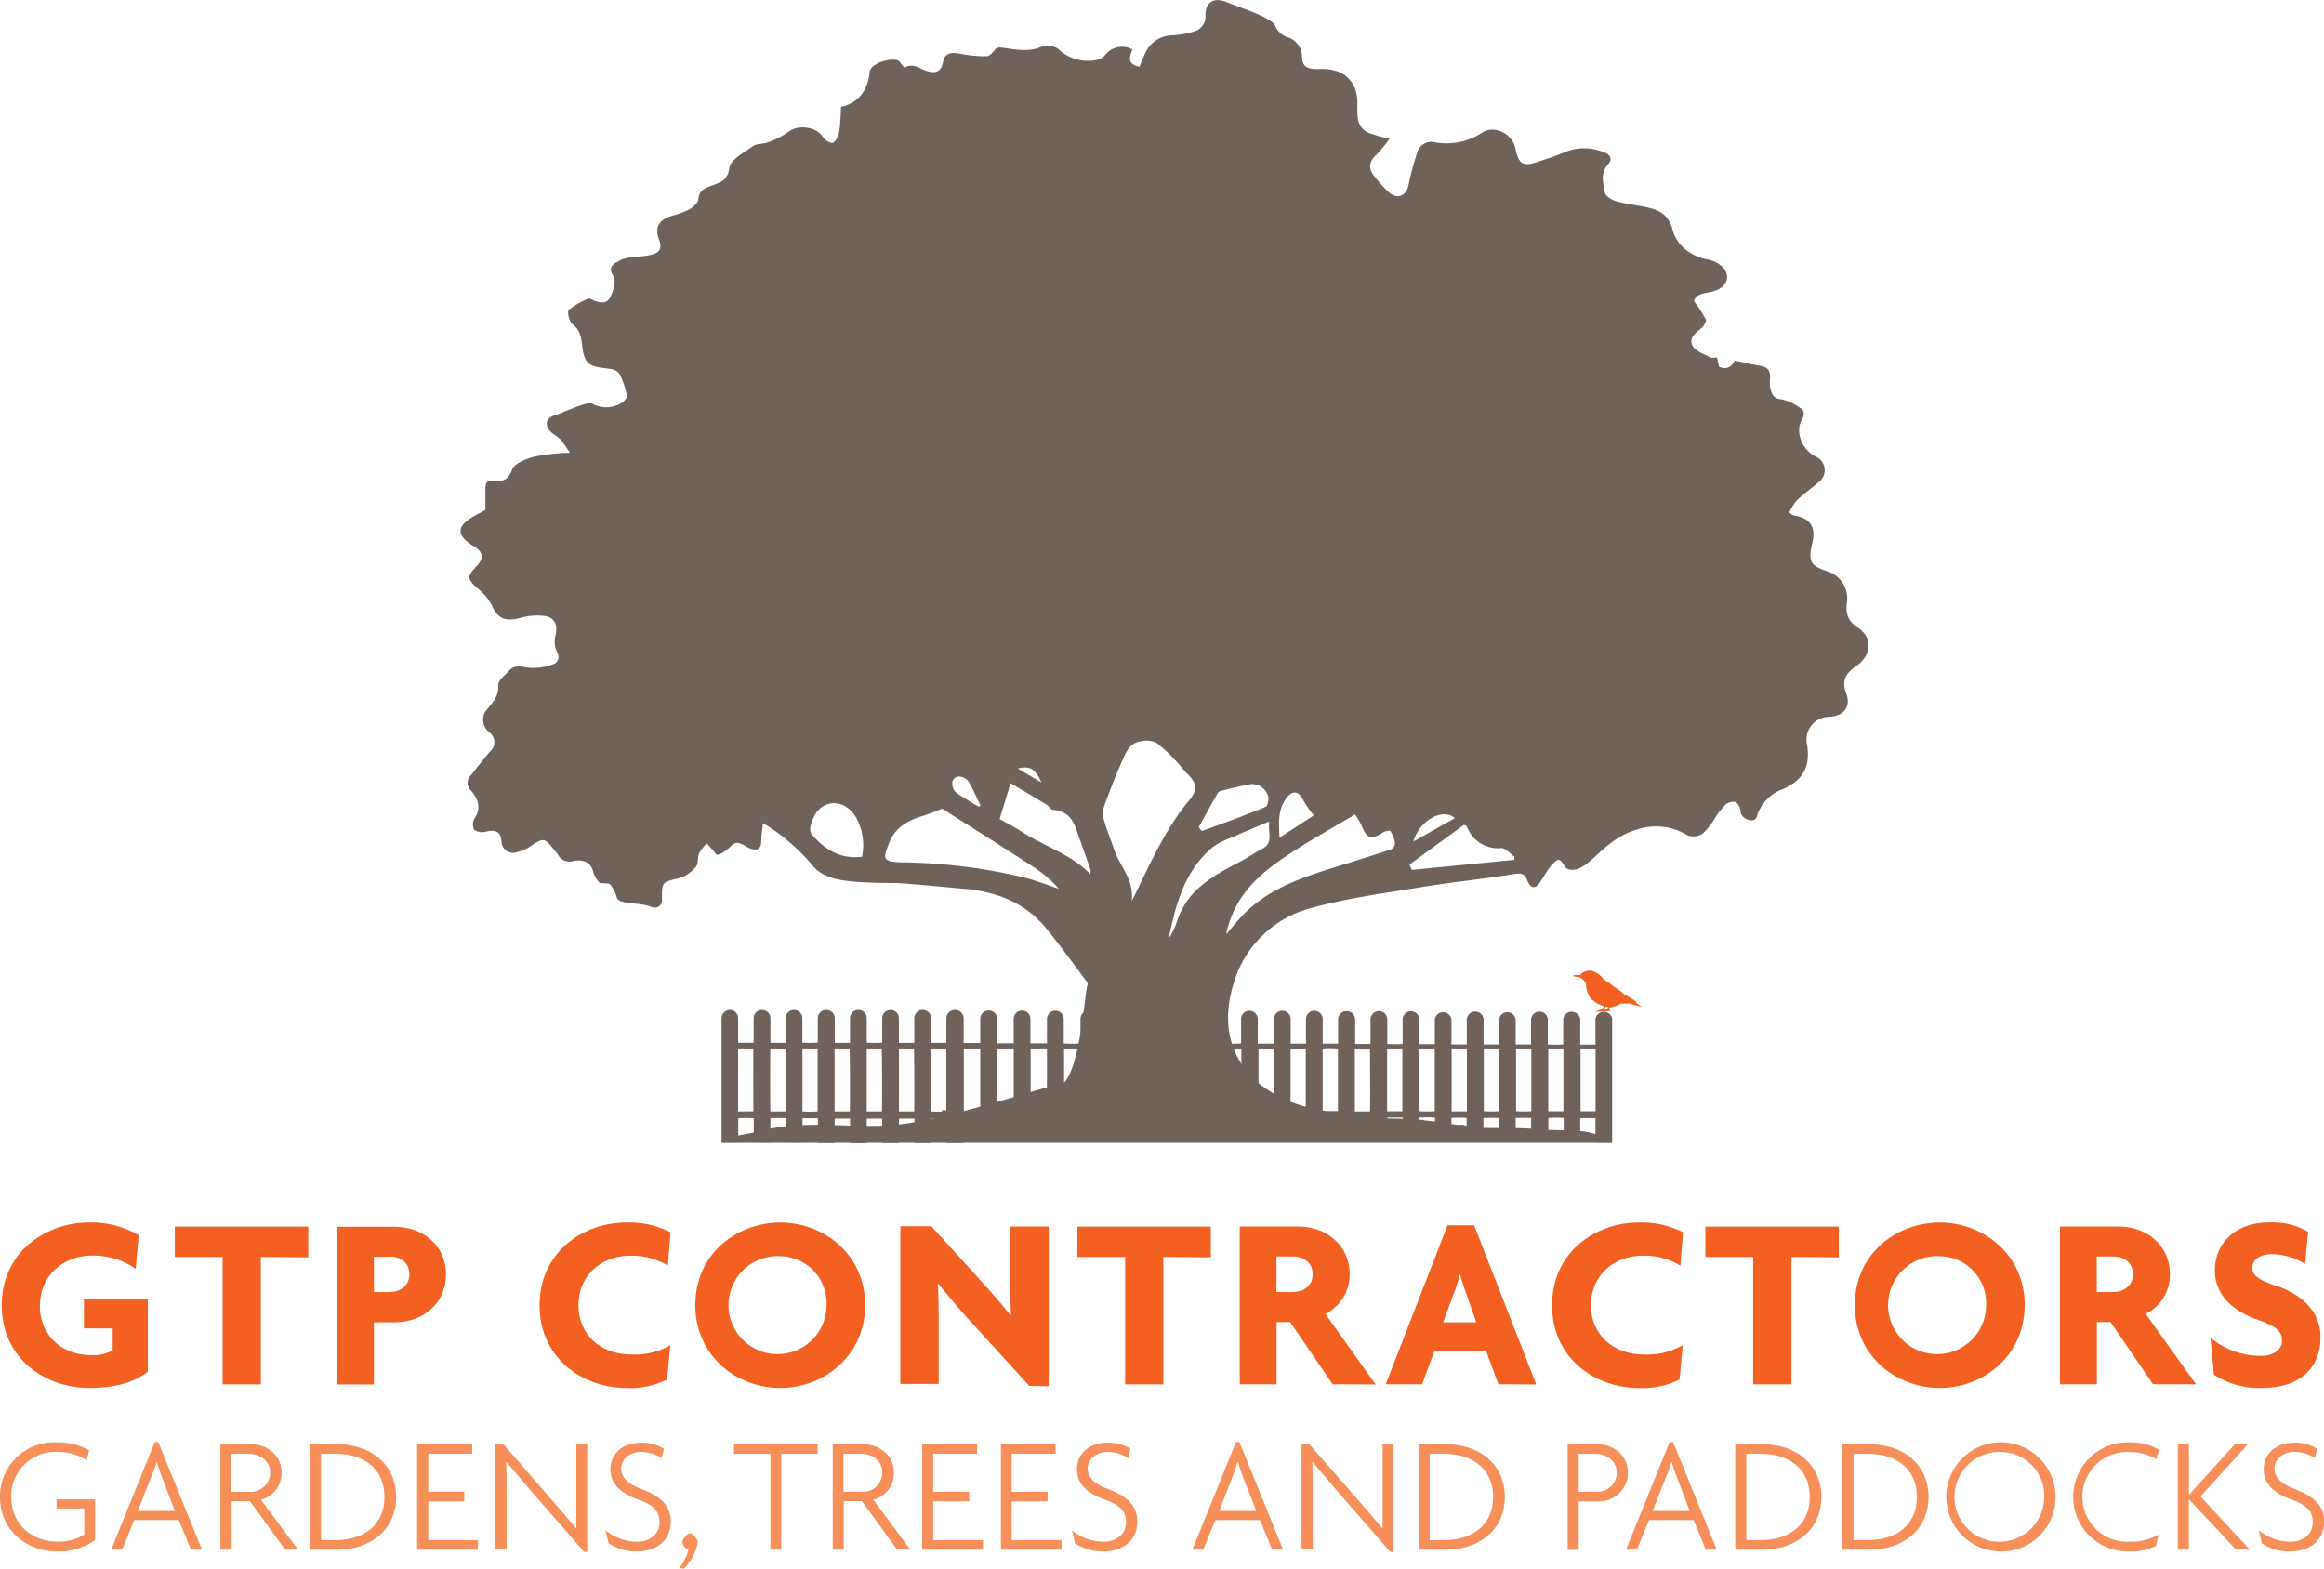 <svg xmlns="http://www.w3.org/2000/svg" viewBox="0 0 383.1 258.61"><g id="Layer_2" data-name="Layer 2"><g id="Layer_1-2" data-name="Layer 1"><path d="M179.31,162.38a1.83,1.83,0,0,0-.09-.44c-2.24-3-4.4-6-6.76-8.89-3.46-4.23-8.17-6.05-13.5-6.52-3.57-.31-7.14-.69-10.71-.93-1.34-.09-9,.14-11.64-1.08A6.33,6.33,0,0,1,134.2,143a32.24,32.24,0,0,0-8.42-7.3c-.13,1.16-.28,2-.29,2.85,0,1.14-.38,1.77-1.62,1.4s-2.18-1.67-3.33-.5c-.76.77-2.24,1.85-2.57,1.31a14.86,14.86,0,0,0-1.47-1.72,8,8,0,0,0-1.25,1.63c-.3.7-.09,1.72-.53,2.22a6,6,0,0,1-2.74,1.89c-2.83.64-2.9.59-2.86,3.49a1.2,1.2,0,0,1-1.71,1.25c-2-.82-5.39-.34-5.72-1.52a5.39,5.39,0,0,0-1.09-2.16c-.29-.31-1.06-.18-1.62-.25-.06.15-1-1-1.18-1.82-.44-1.86-1.9-2.07-3.26-1.83a2.16,2.16,0,0,1-2.54-1c-.21-.32-.48-.61-.72-.92-1.54-1.91-1.7-1.91-3.79-.54a6.65,6.65,0,0,1-2.25,1,1.91,1.91,0,0,1-2.58-1.85c-.16-1.61-1.06-1.87-2.48-1.54a2.46,2.46,0,0,1-2-.26,2,2,0,0,1,0-1.83c1.25-1.87.61-3.37-.67-4.82a1.66,1.66,0,0,1,.12-2.36c1-1.31,2.07-2.63,3.14-3.91a2,2,0,0,0-.06-3.12,2.94,2.94,0,0,1-.94-1.31,2.88,2.88,0,0,1,.12-2c1-1.41,2.39-2.42,2.23-4.51-.06-.76,1.13-1.63,1.81-2.41s1.61-.8,2.81-.52a9,9,0,0,0,4.37-.51c.79-.24,1.3-1,.67-2.18a3.82,3.82,0,0,1-.21-2.61c.43-1.58-.12-3-1.79-3.19a9.92,9.92,0,0,0-3.76.26c-2.58.72-4,.28-4.92-2A9.27,9.27,0,0,0,78.73,97c-1.71-1.53-1.79-1.94-.24-3.58C79.85,92,79.71,91,78,90c-2.83-1.77-2.79-3.26.16-4.92.58-.33,1.19-.62,1.85-1,0-1.09,0-2.22,0-3.34s.2-1.61,1.4-1.47c1.44.17,2.33-.09,3-1.83.39-1.06,2.33-1.8,3.7-2.17a36.9,36.9,0,0,1,5.82-.63,25.89,25.89,0,0,0-1.55-2.21,13,13,0,0,0-1.32-1c-1.39-1.21-1.25-2.45.48-3s5.18-2.31,6.08-1.88a4.79,4.79,0,0,0,4.94-.19c.37-.24.86-.81.79-1.13a16.75,16.75,0,0,0-1-3.15c-.51-1.25-1.7-1.26-2.81-1.4-2.63-.32-3.22-.95-3.55-3.55-.18-1.36-.27-2.7-1.62-3.67-.54-.39-.91-2.07-.6-2.37A12.53,12.53,0,0,1,97,49.23c.19-.08.53.13.79.25,1,.47,2.25.67,2.8-.47s1-2.69.56-3.42c-1.19-1.85.34-2.22,1.19-2.75a7.05,7.05,0,0,1,2.58-.47c.83-.13,1.67-.19,2.48-.38,1.38-.32,1.77-1.09,1.24-2.49-.74-2-.07-3.17,1.93-3.87a18.13,18.13,0,0,0,3-1.06c.66-.38,1.5-1.12,1.56-1.75.12-1.49,1.11-1.81,2.15-2.21,1.41-.54,2.65-.75,2.95-2.93.19-1.36,2.4-2.53,3.86-3.57.67-.48,1.76-.34,2.58-.67a14.62,14.62,0,0,0,3.42-1.78c1.53-1.18,4.6-.71,5.55.92a2.37,2.37,0,0,0,1.57,1c.28,0,.82-.79,1-1.32a11.27,11.27,0,0,0,.31-2.33c.07-.78.08-1.56.12-2.3,2.87-.66,4.42-2.71,4.72-5.79.15-1.54,4.34-2.65,5-1.58a4,4,0,0,0,.76.9c1.38-.87,2.48.17,3.63.53,1.45.45,2.4.19,2.69-1.41s1.4-1.68,2.76-1.43a22.13,22.13,0,0,0,4.44.43c.52,0,1.09-.74,1.52-1.25.6-.72,4.1.92,7.1-.15a3.07,3.07,0,0,1,3.7.65A7.09,7.09,0,0,0,181,9.83a2.69,2.69,0,0,0,1.33-.93,3.54,3.54,0,0,1,4.33-.76c-.38,1.13-1,2.42,1.16,2.87.29-.68.58-1.38.88-2.07a5,5,0,0,1,4.72-3.12,16,16,0,0,0,3.42-.63,2.55,2.55,0,0,0,1.87-2.68c0-2.17,1.4-3,3.43-2.19,2.39,1,7.63,2.58,8.09,4a3.47,3.47,0,0,0,2,1.81,3.37,3.37,0,0,1,2.4,3.25c.05,1.55.83,1.93,2.11,2h1.35c3.53,0,5.72,2.14,5.67,5.72,0,1.87-.25,3.81,1.82,4.78a22.57,22.57,0,0,0,3.48,1,23.53,23.53,0,0,1-2.16,2.62c-1.27,1.17-1.37,2.33-.3,3.62A21.15,21.15,0,0,0,229,31.75c1.37,1.16,2.79.53,3.18-1.2a47.7,47.7,0,0,1,1.4-5.28,2.41,2.41,0,0,1,3-1.8,10.67,10.67,0,0,0,7.82-1.66c2-1.19,4.87.23,5.38,2.57.61,2.77,1.24,3.14,3.91,2.24,1.52-.51,3-1,4.53-1.64a8.29,8.29,0,0,1,6.23.15c1.16.41,1.33,1.19.56,2.06-1.27,1.45-.7,3.09-.44,4.6.11.57,1.15,1.18,1.87,1.39,1.65.46,3.38.64,5.06,1,2.08.46,3.59,1.23,4.24,3.74s2.88,4.29,5.76,4.86a4.6,4.6,0,0,1,2.73,1.53c1.2,1.75,0,3.48-2.5,3.88-1.21.2-2.28.48-2.48,1.46a20.76,20.76,0,0,1,1.94,3c.14.32-.32,1.11-.71,1.44-1,.82-2.21,1.71-1.41,3,.54.88,1.88,1.29,2.9,1.84.26.14.66,0,1.06,0l.34,1.52c1.46.67,2.16-.23,2.61-1,1.46.3,2.77.63,4.1.84,1.11.17,1.75.66,1.72,1.85a6.73,6.73,0,0,0,0,1.68c.22,1,.43,1.9,1.82,2A7.37,7.37,0,0,1,296.35,67c.9.5,1.37,1,.65,2.26-1.14,2,.14,4.94,2.29,6a2.46,2.46,0,0,1,.37,4.34c-1.17,1-2.38,1.86-3.46,2.89a9.82,9.82,0,0,0-1.27,2c.36.24.52.44.72.47,2.78.46,3.73,1.85,3.1,4.56-.71,3.08-.35,3.73,2.55,4.69a4.67,4.67,0,0,1,3.18,4.91c-.27,1.89,0,3.21,1.82,4.39,2.42,1.6,2.25,4.5-.26,6.26-1.72,1.21-2.52,2.31-1.69,4.57s-.49,3.71-2.8,3.83a3.77,3.77,0,0,0-3.66,4.64c.57,3.59-.68,5.83-4,7.28a7,7,0,0,0-4.31,4.56c-.35,1.2-2.52.36-2.64-.74a2.39,2.39,0,0,0-.8-1.69,2.07,2.07,0,0,0-1.75.47,14.8,14.8,0,0,0-1.7,2.2,11.21,11.21,0,0,1-2.05,2.58,2.79,2.79,0,0,1-2.47.24,9.86,9.86,0,0,0-8.53-.88c-5.72,1.69-7.94,7.42-11.15,6.46-.58-.17-.87-1.33-1.49-1.54-.33-.11-1.08.69-1.49,1.2-.62.78-1.09,1.67-1.64,2.5-.81,1.22-1.6,1-2.06-.22s-1-1.33-2.25-1.13c-5.07.82-10.2,1.32-15.27,2.16-6.14,1-12.37,1.82-18.35,3.5a18,18,0,0,0-12.47,12c-1.92,5.92-1.38,11.87,3.64,16.5a20.36,20.36,0,0,0,9.21,4.44,64.38,64.38,0,0,0,15.84,1.73c1.6,0,3.2.46,4.8.47s2.43.69,4.09.53c.22,0,1.42.45,1.64.46,3.94.2,7.25-.07,11.17.31,3.59.35,7.75-.35,11,1.57.17.1.33.23.9.64H119l-.15-.46c2-.73,4.17-.9,6.23-1.44,7.11-1.86,13.49-.66,20.77-.93,9.88-.36,29.4-7.75,28.91-6.6C178.2,177.42,178.86,162.29,179.31,162.38Zm7.25-13.81c2.95-5.93,5.38-11.73,9.46-16.61,1.47-1.77,1.3-2.88-.36-4.46-.6-.58-1.08-1.3-1.67-1.89a24.62,24.62,0,0,0-3.38-3.17,4.07,4.07,0,0,0-2.63-.22c-1.87.3-2.45,2-3.09,3.42-1,2.32-1.95,4.69-2.81,7.07a4.11,4.11,0,0,0-.15,2.3c.47,1.71,1.16,3.36,1.73,5.05C184.58,142.8,187,145,186.56,148.57Zm-31.24-15.25c-1,.38-2.12.87-3.26,1.21-2.46.72-4.57,2-5.49,4.43s-1.32,3.1,1.94,3.2a91.63,91.63,0,0,1,20.27,2.49c2,.51,3.86,1.25,5.78,1.89a21.18,21.18,0,0,0-4-3.49C165.48,139.74,160.33,136.51,155.32,133.32ZM202.13,154c1-1.13,1.73-2.05,2.53-2.91,4.09-4.35,9.47-6.28,15-8,3.25-1,6.48-2,9.7-3.09a1.16,1.16,0,0,0,.6-1,5.39,5.39,0,0,0-.76-2c-.07-.13-.86,0-1.19.23-2,1.3-2.74,1-3.56-1.14a12.6,12.6,0,0,0-1.09-1.81c-2.8,1.66-5.41,3.16-8,4.72C209.58,142.64,203.78,146.17,202.13,154Zm-22.41-9.9a1.89,1.89,0,0,0,.06-.68c-.76-2.2-1.58-4.38-2.32-6.59-.63-1.91-1.73-3.17-3.87-3.32-.35,0-.62-.58-1-.81-2-1.22-4-2.41-6-3.59-.67,2.19-1.22,4-1.81,5.92,1.1.62,2.4,1.26,3.6,2.06C172.1,139.53,176.51,140.77,179.72,144.1Zm29.45-8.66c-2.11.9-4.14,1.74-6.14,2.64a12.66,12.66,0,0,0-3.23,1.67c-4.57,3.92-6,9.39-7.15,15a12.49,12.49,0,0,0,1.36-2.8c1.61-5.16,5.85-7.53,10.23-9.79,1.3-.68,2.51-1.54,3.82-2.21,1.84-.95,1-2.62,1.15-4A2.23,2.23,0,0,0,209.17,135.44Zm23.19,7.08.37.89,16.9-1.66,0-.53c-.72-.49-1.46-1.42-2.15-1.4a5.47,5.47,0,0,1-5.71-3.65c0-.07-.2-.08-.46-.17Zm-90.26-1.28a9.43,9.43,0,0,0-.87-6.27c-1.53-2.92-4.85-3.45-6.68-1a7.4,7.4,0,0,0-1,2.57,1.59,1.59,0,0,0,.4,1.18C136.1,140.17,138.69,141.68,142.1,141.24Zm55.51-4.89.5.66c3.52-1.29,7.06-2.54,10.53-4,.34-.14.6-1.43.35-1.92a2.74,2.74,0,0,0-2.94-1.8c-1.65.29-3.28.73-4.91,1.13a1,1,0,0,0-.48.44Q199.13,133.62,197.61,136.35Zm18.95-1.92a19.56,19.56,0,0,1-1.65-2.37c-.84-1.75-1.91-1.89-3-.26-1.31,1.87-1.08,4-1,6.3ZM161.37,133l.27-.21c-.67-1.34-1.26-2.73-2-4A2.29,2.29,0,0,0,158,128a1.27,1.27,0,0,0-1,.85,2.22,2.22,0,0,0,.49,1.72A42.08,42.08,0,0,0,161.37,133ZM233,138.72l6.83-3.84C237.85,133.14,234,135.19,233,138.72ZM171.67,129c-1-2.28-1.9-2.79-3.9-2.31Z" fill="#6f625a"/><path d="M265.76,184.33v3.24c0,.27,0,.54,0,.8H263v-4a17,17,0,0,0-2.51,0,0,0,0,0,0,0,0c0,1.29,0,2.57,0,3.86,0,0,0,.06,0,.08l0,0,0,0h-2.72v-4a17.72,17.72,0,0,0-2.53,0v4H252.4v-4h-2.55v4h-2.76v-4h-2.55v4h-2.77v-4a17.09,17.09,0,0,0-2.51,0v0c0,1.29,0,2.57,0,3.86a.19.19,0,0,1,0,.08v0l0,0h-2.72v-4a19.48,19.48,0,0,0-2.55,0v4h-2.75v-4h-2.54v4a25,25,0,0,1-2.77,0v-4h-2.54v4a23,23,0,0,1-2.76,0v-4H218v4h-2.76v-4a17.6,17.6,0,0,0-2.54,0v3c0,.33,0,.67,0,1H210v-4h-2.55v4h-2.76v-4h-2.55v4a20.57,20.57,0,0,1-2.75,0v-3c0-.34,0-.67,0-1h-2.53v4h-2.77v-4.06c-.86,0-1.69,0-2.54,0v4h-2.76v-4a19.1,19.1,0,0,0-2.53,0v2c0,.68,0,1.35,0,2h-2.76v-4a19.56,19.56,0,0,0-2.56,0v3c0,.33,0,.67,0,1h-2.75v-4.06h-2.76v3.05c0,.33,0,.67,0,1h-2.76v-4a19,19,0,0,0-2.73,0v2c0,.33,0,.67,0,1s0,.67,0,1h-2.75v-4a18.93,18.93,0,0,0-2.75,0v3c0,.34,0,.67,0,1H161.6v-4a19,19,0,0,0-2.75,0v3c0,.34,0,.67,0,1h-2.76v-4.05h-.82v-1.09h.8V173l-.8,0v-1h.82v-2.31c0-.59,0-1.19,0-1.78a1.38,1.38,0,0,1,2.76,0v3.75a2.83,2.83,0,0,0,0,.29h2.74v-4a1.38,1.38,0,0,1,2-1.22,1.28,1.28,0,0,1,.76,1.21v3.73c0,.1,0,.21,0,.32h2.75v-4a1.34,1.34,0,0,1,.29-.86,1.38,1.38,0,0,1,2.47.84c0,1.24,0,2.49,0,3.73v.3h2.73v-4a1.38,1.38,0,1,1,2.76,0c0,1.24,0,2.48,0,3.73v.28a19.35,19.35,0,0,0,2.76,0v-.29c0-1.24,0-2.48,0-3.73a1.38,1.38,0,0,1,2.76,0v3.73c0,.1,0,.21,0,.31h2.56v-1.74c0-.78,0-1.56,0-2.33a1.34,1.34,0,0,1,.87-1.25,1.39,1.39,0,0,1,1.89,1.33c0,1.22,0,2.45,0,3.67,0,.11,0,.21,0,.32h2.53v-4.06a1.35,1.35,0,0,1,1.24-1.34,1.37,1.37,0,0,1,1.52,1.37v4a17.84,17.84,0,0,0,2.54,0v-.32c0-1.24,0-2.47,0-3.7a1.38,1.38,0,0,1,2.76,0v3.75c0,.1,0,.2,0,.29h2.51a.74.74,0,0,0,0-.12v-1.07c0-.95,0-1.9,0-2.85a1.37,1.37,0,0,1,1.36-1.37,1.39,1.39,0,0,1,1.4,1.39c0,1.24,0,2.48,0,3.72v.29a17.52,17.52,0,0,0,2.54,0v-.32c0-1.23,0-2.46,0-3.69a1.36,1.36,0,0,1,1.18-1.35,1.38,1.38,0,0,1,1.5.93,1.64,1.64,0,0,1,.07.54c0,1.2,0,2.4,0,3.59v.34H210v-.35c0-1.24,0-2.48,0-3.72a1.38,1.38,0,0,1,2.76.05c0,1.24,0,2.48,0,3.73,0,.09,0,.19,0,.29h2.52v-.31c0-1.23,0-2.46,0-3.7a1.45,1.45,0,0,1,.16-.68,1.39,1.39,0,0,1,1.55-.68,1.35,1.35,0,0,1,1.05,1.31v4.06h2.54v-4a1.38,1.38,0,0,1,1.81-1.29,1.36,1.36,0,0,1,1,1.3c0,1.24,0,2.48,0,3.72,0,.11,0,.21,0,.32h2.53v-4.1a1.4,1.4,0,0,1,1.2-1.3,1.38,1.38,0,0,1,1.49.92,1.83,1.83,0,0,1,.08.57c0,1.19,0,2.39,0,3.58,0,.11,0,.22,0,.32a17.4,17.4,0,0,0,2.53,0v-.26c0-1.26,0-2.52,0-3.78a1.35,1.35,0,0,1,1.31-1.33,1.38,1.38,0,0,1,1.44,1.4c0,1.23,0,2.47,0,3.7v.31h2.55v-4a1.38,1.38,0,0,1,2.75,0c0,1.25,0,2.5,0,3.75v.3h2.53c0-.1,0-.19,0-.28v-3.75a1.38,1.38,0,0,1,1.42-1.38,1.36,1.36,0,0,1,1.34,1.35c0,1.25,0,2.5,0,3.75v.31h2.55v-2.65c0-.47,0-1,0-1.42a1.38,1.38,0,0,1,2.75.05c0,1.24,0,2.47,0,3.7,0,.11,0,.21,0,.32h2.53v-.31c0-1.25,0-2.5,0-3.75a1.38,1.38,0,0,1,2.76.06v4a17.83,17.83,0,0,0,2.54,0v-.3c0-1.24,0-2.48,0-3.72a1.37,1.37,0,0,1,1.8-1.29,1.35,1.35,0,0,1,1,1.3v3.73c0,.1,0,.21,0,.31H263v-4a1.31,1.31,0,0,1,.59-1.15,1.32,1.32,0,0,1,1.43-.09,1.28,1.28,0,0,1,.74,1.2v4M158.87,173v10.2h2.72V173Zm5.52,0v10.19a20.23,20.23,0,0,0,2.72,0V173Zm13.71,10.2c.06-.47,0-10,0-10.2h-2.69v10.2ZM169.9,173v10.2h2.68c0-.34,0-10,0-10.2Zm11,0v10.21h2.51a.32.32,0,0,0,0-.09v-9.88c0-.07,0-.13,0-.19a0,0,0,0,0,0,0l0,0Zm7.83,10.22c0-.56,0-10,0-10.22h-2.46c-.05.27-.05,10,0,10.22Zm2.8-10.21v10.19a17.11,17.11,0,0,0,2.5,0V173Zm7.8,10.2c0-.56,0-10,0-10.2h-2.47v10.2Zm2.79-10.2v10.22c.85,0,1.68,0,2.51,0,.06-.7,0-10,0-10.21Zm7.81,10.2c.07-.52,0-10,0-10.2h-2.47v10.2Zm2.81-10.2v10.19a17.23,17.23,0,0,0,2.51,0V173Zm7.81,0a15.67,15.67,0,0,0-2.51,0v10.16h2.51Zm2.79,0v10.22c.85,0,1.68,0,2.5,0,.06-.83,0-10,0-10.21Zm7.83,10.2V173h-2.51v10.2ZM234,173v10.19a17.18,17.18,0,0,0,2.51,0V173Zm5.3,0v10.22c.85,0,1.68,0,2.51,0V173Zm5.3,0v10.19a17.2,17.2,0,0,0,2.51,0V173Zm5.32,0v10.19a17.2,17.2,0,0,0,2.51,0V173Zm5.3,0v10.2h2.5V173Zm7.8,10.2c0-.54,0-10,0-10.2h-2.47v10.2Z" fill="#6f625a"/><path d="M158.77,171.92v-4.06a1.35,1.35,0,0,0-1.05-1.31,1.38,1.38,0,0,0-1.54.68,1.35,1.35,0,0,0-.17.68c0,1.24,0,2.47,0,3.7v.31h-2.53c0-.1,0-.2,0-.29,0-1.24,0-2.49,0-3.73a1.38,1.38,0,0,0-2.76-.05c0,1.24,0,2.48,0,3.72v.35h-2.54v-.34c0-1.19,0-2.39,0-3.59a2,2,0,0,0-.06-.54,1.39,1.39,0,0,0-1.51-.93,1.37,1.37,0,0,0-1.18,1.35c0,1.23,0,2.46,0,3.69v.32a17.68,17.68,0,0,1-2.55,0v-.29c0-1.24,0-2.48,0-3.72a1.38,1.38,0,1,0-2.76,0v3.92a.74.74,0,0,1,0,.12h-2.51c0-.09,0-.19,0-.29v-3.75a1.34,1.34,0,0,0-1-1.3,1.37,1.37,0,0,0-1.8,1.29c0,1.23,0,2.46,0,3.7v.32a17.84,17.84,0,0,1-2.54,0v-4a1.37,1.37,0,0,0-1.52-1.37,1.35,1.35,0,0,0-1.24,1.34v4.06H127c0-.11,0-.21,0-.32v-3.67a1.39,1.39,0,0,0-1.89-1.33,1.36,1.36,0,0,0-.87,1.25c0,.77,0,1.55,0,2.33v1.74h-2.56c0-.1,0-.21,0-.31v-3.73a1.34,1.34,0,0,0-1-1.32,1.37,1.37,0,0,0-1.73,1.31v20.5h2.75c0-.33,0-.67,0-1v-3a19.58,19.58,0,0,1,2.56,0v4H127c0-.67,0-1.34,0-2v-2a19.14,19.14,0,0,1,2.53,0v4h2.76v-4c.85,0,1.68,0,2.54,0v4.06h2.77v-4h2.53c0,.33,0,.66,0,1v3a20.57,20.57,0,0,0,2.75,0v-4h2.55v4h2.76v-4h2.55v4h2.76c0-.33,0-.66,0-1s0-.67,0-1v-2a17.47,17.47,0,0,1,2.54,0v4h2.76V171.92Zm-34.58,11.21a.32.32,0,0,1,0,.09h-2.51V173h2.49l0,0a0,0,0,0,1,0,0,.59.59,0,0,1,0,.19Zm5.29.1H127c-.06-.22-.06-9.95,0-10.22h2.46C129.51,173.22,129.54,182.67,129.48,183.23Zm5.3,0a17.11,17.11,0,0,1-2.5,0V173h2.5Zm5.3,0h-2.5V173h2.47C140.11,173.23,140.14,182.66,140.08,183.22Zm5.3,0c-.83,0-1.66,0-2.5,0V173h2.47C145.41,173.22,145.44,182.53,145.38,183.23Zm5.31,0h-2.5V173h2.47C150.72,173.22,150.75,182.7,150.69,183.22Zm5.31,0a17.23,17.23,0,0,1-2.51,0V173H156Z" fill="#6f625a"/><path d="M259.29,160.86c0-.13,1.17-.11,1.17-.11a2.06,2.06,0,0,1,1.82-.72,3.26,3.26,0,0,1,1.89,1.23c.35.32,3.12,2.23,3.23,2.34a.75.75,0,0,1,.15.2,24.93,24.93,0,0,1,2.25,1.39c0,.11-.2.09-.2.09a6.61,6.61,0,0,1,1,.69,16.25,16.25,0,0,1-1.88-.52s-1.5,0-1.53,0a5.34,5.34,0,0,1-1.64.61,4.89,4.89,0,0,1-3.38-1.51,4.27,4.27,0,0,1-.73-2.42c-.11-.4-1-1-1-1S259.29,161,259.29,160.86Z" fill="#f26122"/><polygon points="264.56 165.81 264.06 166.33 262.91 166.83 264.67 166.66 264.45 166.32 264.78 165.81 264.56 165.81" fill="#f26122"/><polygon points="265.36 165.81 264.87 166.33 263.72 166.83 265.47 166.66 265.25 166.32 265.59 165.81 265.36 165.81" fill="#f26122"/><path d="M14.74,228.82c-7.18,0-14.45-4.73-14.45-13.63s7.43-13.64,14.29-13.64a15.3,15.3,0,0,1,8.28,2.08l-.49,5.56A12.11,12.11,0,0,0,15.23,207c-4.73,0-8.65,3.19-8.65,8.33,0,4.9,3.71,8.08,8.45,8.08a6.85,6.85,0,0,0,3.55-.77V219H13.84v-4.85H24.37v12C22.17,227.88,18.94,228.82,14.74,228.82Z" fill="#f26122"/><path d="M43,207.23v21H36.7v-21H28.82v-5h22v5.06Z" fill="#f26122"/><path d="M65.11,218H61.64v10.25H55.56v-26h9.55c4.49,0,8.41,3,8.41,7.87S69.6,218,65.11,218Zm-.9-10.81H61.64V213h2.57c1.64,0,3.27-.9,3.27-2.94S65.85,207.15,64.21,207.15Z" fill="#f26122"/><path d="M110.09,208.66a11.37,11.37,0,0,0-6.2-1.64c-4.74,0-8.53,3.23-8.53,8.17s3.79,8.12,8.73,8.12a11.73,11.73,0,0,0,6.41-1.55l-.53,5.67a13.59,13.59,0,0,1-6.82,1.39c-6.85,0-14.2-4.69-14.2-13.63s7.39-13.64,14.2-13.64a15.23,15.23,0,0,1,7.39,1.6Z" fill="#f26122"/><path d="M128.62,228.82c-7.19,0-14-5.27-14-13.67s6.81-13.6,14-13.6,14,5.27,14,13.6S135.84,228.82,128.62,228.82Zm0-21.72a8.08,8.08,0,1,0,7.63,8.05A7.74,7.74,0,0,0,128.62,207.1Z" fill="#f26122"/><path d="M169.68,228.49l-10.12-11.1c-1.63-1.8-3.47-4-4.86-5.71l-.08,0c.08,1.83.12,3.83.12,5.47v11h-6.32v-26h5.1l8.81,9.71c1.23,1.35,3.07,3.47,4.25,5l.08,0c-.08-1.55-.12-3.23-.12-4.86v-9.79h6.33v26.32Z" fill="#f26122"/><path d="M191.77,207.23v21h-6.29v-21H177.6v-5h22v5.06Z" fill="#f26122"/><path d="M219.68,228.21l-7-10.25h-2.24v10.25h-6.08v-26h9.71c4.45,0,8.41,3,8.41,7.87a7.18,7.18,0,0,1-4,6.53l8.29,11.64Zm-6.57-21.06h-2.69V213h2.69c1.64,0,3.27-.9,3.27-2.94S214.75,207.15,213.11,207.15Z" fill="#f26122"/><path d="M247,228.21l-2-5.43h-8.57l-2,5.43h-6L238.62,202H243l10.25,26.25Zm-5.47-15.43a27.25,27.25,0,0,1-.81-2.65h-.09a19.37,19.37,0,0,1-.81,2.65L237.89,218h5.47Z" fill="#f26122"/><path d="M277,208.66a11.41,11.41,0,0,0-6.21-1.64c-4.73,0-8.53,3.23-8.53,8.17s3.8,8.12,8.74,8.12a11.72,11.72,0,0,0,6.4-1.55l-.53,5.67a13.58,13.58,0,0,1-6.81,1.39c-6.86,0-14.21-4.69-14.21-13.63s7.39-13.64,14.21-13.64a15.22,15.22,0,0,1,7.38,1.6Z" fill="#f26122"/><path d="M295.32,207.23v21H289v-21h-7.88v-5h22v5.06Z" fill="#f26122"/><path d="M319.76,228.82c-7.18,0-14-5.27-14-13.67s6.82-13.6,14-13.6,14,5.27,14,13.6S327,228.82,319.76,228.82Zm0-21.72a8.08,8.08,0,1,0,7.64,8.05A7.74,7.74,0,0,0,319.76,207.1Z" fill="#f26122"/><path d="M354.91,228.21l-7-10.25h-2.25v10.25h-6.08v-26h9.71c4.45,0,8.41,3,8.41,7.87a7.16,7.16,0,0,1-4,6.53L362,228.21Zm-6.57-21.06h-2.7V213h2.7c1.63,0,3.26-.9,3.26-2.94S350,207.15,348.34,207.15Z" fill="#f26122"/><path d="M372.83,228.82a13.41,13.41,0,0,1-7.88-2.2l-.57-6.09a12.91,12.91,0,0,0,8.16,3c2.33,0,3.63-1,3.63-2.53s-.89-2.32-4.12-3.47c-4.53-1.59-6.94-4.49-6.94-8.08,0-4.41,3.31-7.92,9-7.92a11.61,11.61,0,0,1,6.37,1.55l-.49,5.31a10.48,10.48,0,0,0-5.39-1.63c-2.24,0-3.3,1-3.3,2.24s.89,2,4,3c4.16,1.39,7.22,4.29,7.22,8.37C382.54,225.47,379.24,228.82,372.83,228.82Z" fill="#f26122"/><path d="M9.32,255.78c-4.85,0-9.32-3.43-9.32-9a8.93,8.93,0,0,1,9.21-9,10.4,10.4,0,0,1,5.48,1.33l-.39,1.61a9.22,9.22,0,0,0-4.9-1.36,7.3,7.3,0,0,0-7.55,7.44c0,4.57,3.54,7.35,7.58,7.35A8.08,8.08,0,0,0,13.89,253v-4.31H9.32V247.2h6.35v6.7A10.25,10.25,0,0,1,9.32,255.78Z" fill="#f68f59"/><path d="M31.47,255.48l-2-4.88H22.13l-2,4.88h-1.8l7.19-17.74h.57l7.2,17.74Zm-4.68-11.72c-.3-.79-.66-1.74-.93-2.67h-.05c-.27.93-.66,1.88-1,2.67l-2.09,5.34h6.1Z" fill="#f68f59"/><path d="M47,255.48l-5.81-8h-3v8H36.33V238.1h5c2.64,0,5.09,1.74,5.09,4.71a4.52,4.52,0,0,1-3.4,4.44l6.1,8.23Zm-6-15.8H38.16v6.26H41.1a3.17,3.17,0,0,0,3.43-3.13C44.53,240.85,42.92,239.68,41,239.68Z" fill="#f68f59"/><path d="M55.65,255.48H51.1V238.1h4.55c5.26,0,9.65,3.16,9.65,8.69S60.91,255.48,55.65,255.48Zm-.27-15.8H52.93V253.9h2.45c4.58,0,8-2.48,8-7.11S60,239.68,55.38,239.68Z" fill="#f68f59"/><path d="M68.76,255.48V238.1h9.08v1.58H70.59v6.26h5.94v1.58H70.59v6.38h8.2v1.58Z" fill="#f68f59"/><path d="M96.31,255.86l-8.55-9.81c-1.47-1.69-3.05-3.57-4.25-5l-.06,0c.06,1.6.06,3.24.06,4.82v9.59H81.68V238.1H83L91,247.33c1.2,1.36,2.8,3.24,4,4.66l0,0c0-1.55,0-3.13,0-4.6V238.1H96.8v17.76Z" fill="#f68f59"/><path d="M104.93,255.78a8.08,8.08,0,0,1-4.6-1.34l-.52-2.15a8.33,8.33,0,0,0,5.2,1.88c2.15,0,3.71-1.28,3.71-3.19s-1.09-2.91-3.52-3.76c-3.1-1.09-4.58-2.78-4.58-5s1.64-4.38,5.15-4.38a6.92,6.92,0,0,1,3.68,1l-.38,1.53a6.27,6.27,0,0,0-3.35-1c-2.18,0-3.32,1.42-3.32,2.75s1,2.46,3.18,3.3c3.11,1.17,5,2.64,5,5.45C110.57,253.82,108.39,255.78,104.93,255.78Z" fill="#f68f59"/><path d="M112.74,258.61l-.77-.11a7.06,7.06,0,0,0,1.5-3,1.71,1.71,0,0,1-1-1.23c0-.51.85-1.5,1.28-1.5s1.28,1,1.28,1.5A8.4,8.4,0,0,1,112.74,258.61Z" fill="#f68f59"/><path d="M128.79,239.68v15.8H127v-15.8h-6V238.1h13.78v1.58Z" fill="#f68f59"/><path d="M147.89,255.48l-5.8-8h-3v8h-1.82V238.1h5c2.64,0,5.09,1.74,5.09,4.71a4.52,4.52,0,0,1-3.4,4.44l6.1,8.23Zm-6-15.8h-2.84v6.26H142a3.17,3.17,0,0,0,3.43-3.13C145.47,240.85,143.86,239.68,141.93,239.68Z" fill="#f68f59"/><path d="M152,255.48V238.1h9.07v1.58h-7.24v6.26h5.94v1.58h-5.94v6.38h8.2v1.58Z" fill="#f68f59"/><path d="M165,255.48V238.1H174v1.58h-7.24v6.26h5.93v1.58h-5.93v6.38H175v1.58Z" fill="#f68f59"/><path d="M181.83,255.78a8.15,8.15,0,0,1-4.61-1.34l-.51-2.15a8.33,8.33,0,0,0,5.2,1.88c2.15,0,3.71-1.28,3.71-3.19s-1.09-2.91-3.52-3.76c-3.1-1.09-4.58-2.78-4.58-5s1.64-4.38,5.15-4.38a6.92,6.92,0,0,1,3.68,1l-.38,1.53a6.27,6.27,0,0,0-3.35-1c-2.18,0-3.33,1.42-3.33,2.75s1,2.46,3.19,3.3c3.11,1.17,5,2.64,5,5.45C187.47,253.82,185.29,255.78,181.83,255.78Z" fill="#f68f59"/><path d="M209.71,255.48l-2-4.88h-7.36l-2,4.88h-1.8l7.2-17.74h.57l7.19,17.74ZM205,243.76c-.3-.79-.65-1.74-.92-2.67H204c-.27.93-.65,1.88-.95,2.67L201,249.1h6.1Z" fill="#f68f59"/><path d="M229.19,255.86l-8.55-9.81c-1.47-1.69-3-3.57-4.25-5l-.06,0c.06,1.6.06,3.24.06,4.82v9.59h-1.83V238.1h1.28l8.07,9.23c1.2,1.36,2.8,3.24,4,4.66l0,0c0-1.55,0-3.13,0-4.6V238.1h1.82v17.76Z" fill="#f68f59"/><path d="M238.41,255.48h-4.55V238.1h4.55c5.26,0,9.65,3.16,9.65,8.69S243.67,255.48,238.41,255.48Zm-.27-15.8h-2.45V253.9h2.45c4.57,0,8-2.48,8-7.11S242.71,239.68,238.14,239.68Z" fill="#f68f59"/><path d="M263.37,247.52h-3.13v8h-1.82V238.1h4.85c2.64,0,5.09,1.74,5.09,4.71A4.75,4.75,0,0,1,263.37,247.52Zm-.4-7.84h-2.73v6.26h2.83a3.17,3.17,0,0,0,3.44-3.13C266.51,240.85,264.9,239.68,263,239.68Z" fill="#f68f59"/><path d="M281.19,255.48l-2-4.88h-7.35l-2,4.88h-1.8l7.19-17.74h.57l7.2,17.74Zm-4.68-11.72c-.3-.79-.66-1.74-.93-2.67h-.05c-.28.93-.66,1.88-1,2.67l-2.1,5.34h6.11Z" fill="#f68f59"/><path d="M290.6,255.48h-4.55V238.1h4.55c5.26,0,9.64,3.16,9.64,8.69S295.86,255.48,290.6,255.48Zm-.27-15.8h-2.46V253.9h2.46c4.57,0,8-2.48,8-7.11S294.9,239.68,290.33,239.68Z" fill="#f68f59"/><path d="M308.26,255.48h-4.55V238.1h4.55c5.26,0,9.65,3.16,9.65,8.69S313.52,255.48,308.26,255.48Zm-.27-15.8h-2.45V253.9H308c4.58,0,8-2.48,8-7.11S312.57,239.68,308,239.68Z" fill="#f68f59"/><path d="M329.74,255.78a9,9,0,1,1,9.1-9A8.92,8.92,0,0,1,329.74,255.78Zm0-16.4a7.4,7.4,0,1,0,7.24,7.38A7.18,7.18,0,0,0,329.74,239.38Z" fill="#f68f59"/><path d="M355.52,240.58a8.85,8.85,0,0,0-4.58-1.2,7.4,7.4,0,1,0,0,14.79,9.25,9.25,0,0,0,4.9-1.17l-.43,1.85a9.33,9.33,0,0,1-4.66.93,9,9,0,1,1,0-18,10.24,10.24,0,0,1,5.12,1.17Z" fill="#f68f59"/><path d="M368.6,255.48l-7.79-8.34v8.34H359V238.1h1.83v8.36l7.57-8.36h2.16l-7.82,8.61,8.14,8.77Z" fill="#f68f59"/><path d="M377.46,255.78a8.08,8.08,0,0,1-4.6-1.34l-.52-2.15a8.36,8.36,0,0,0,5.2,1.88c2.15,0,3.71-1.28,3.71-3.19s-1.09-2.91-3.52-3.76c-3.1-1.09-4.57-2.78-4.57-5s1.63-4.38,5.15-4.38a6.85,6.85,0,0,1,3.67,1l-.38,1.53a6.24,6.24,0,0,0-3.35-1c-2.18,0-3.32,1.42-3.32,2.75s1,2.46,3.19,3.3c3.1,1.17,5,2.64,5,5.45C383.1,253.82,380.92,255.78,377.46,255.78Z" fill="#f68f59"/></g></g></svg>